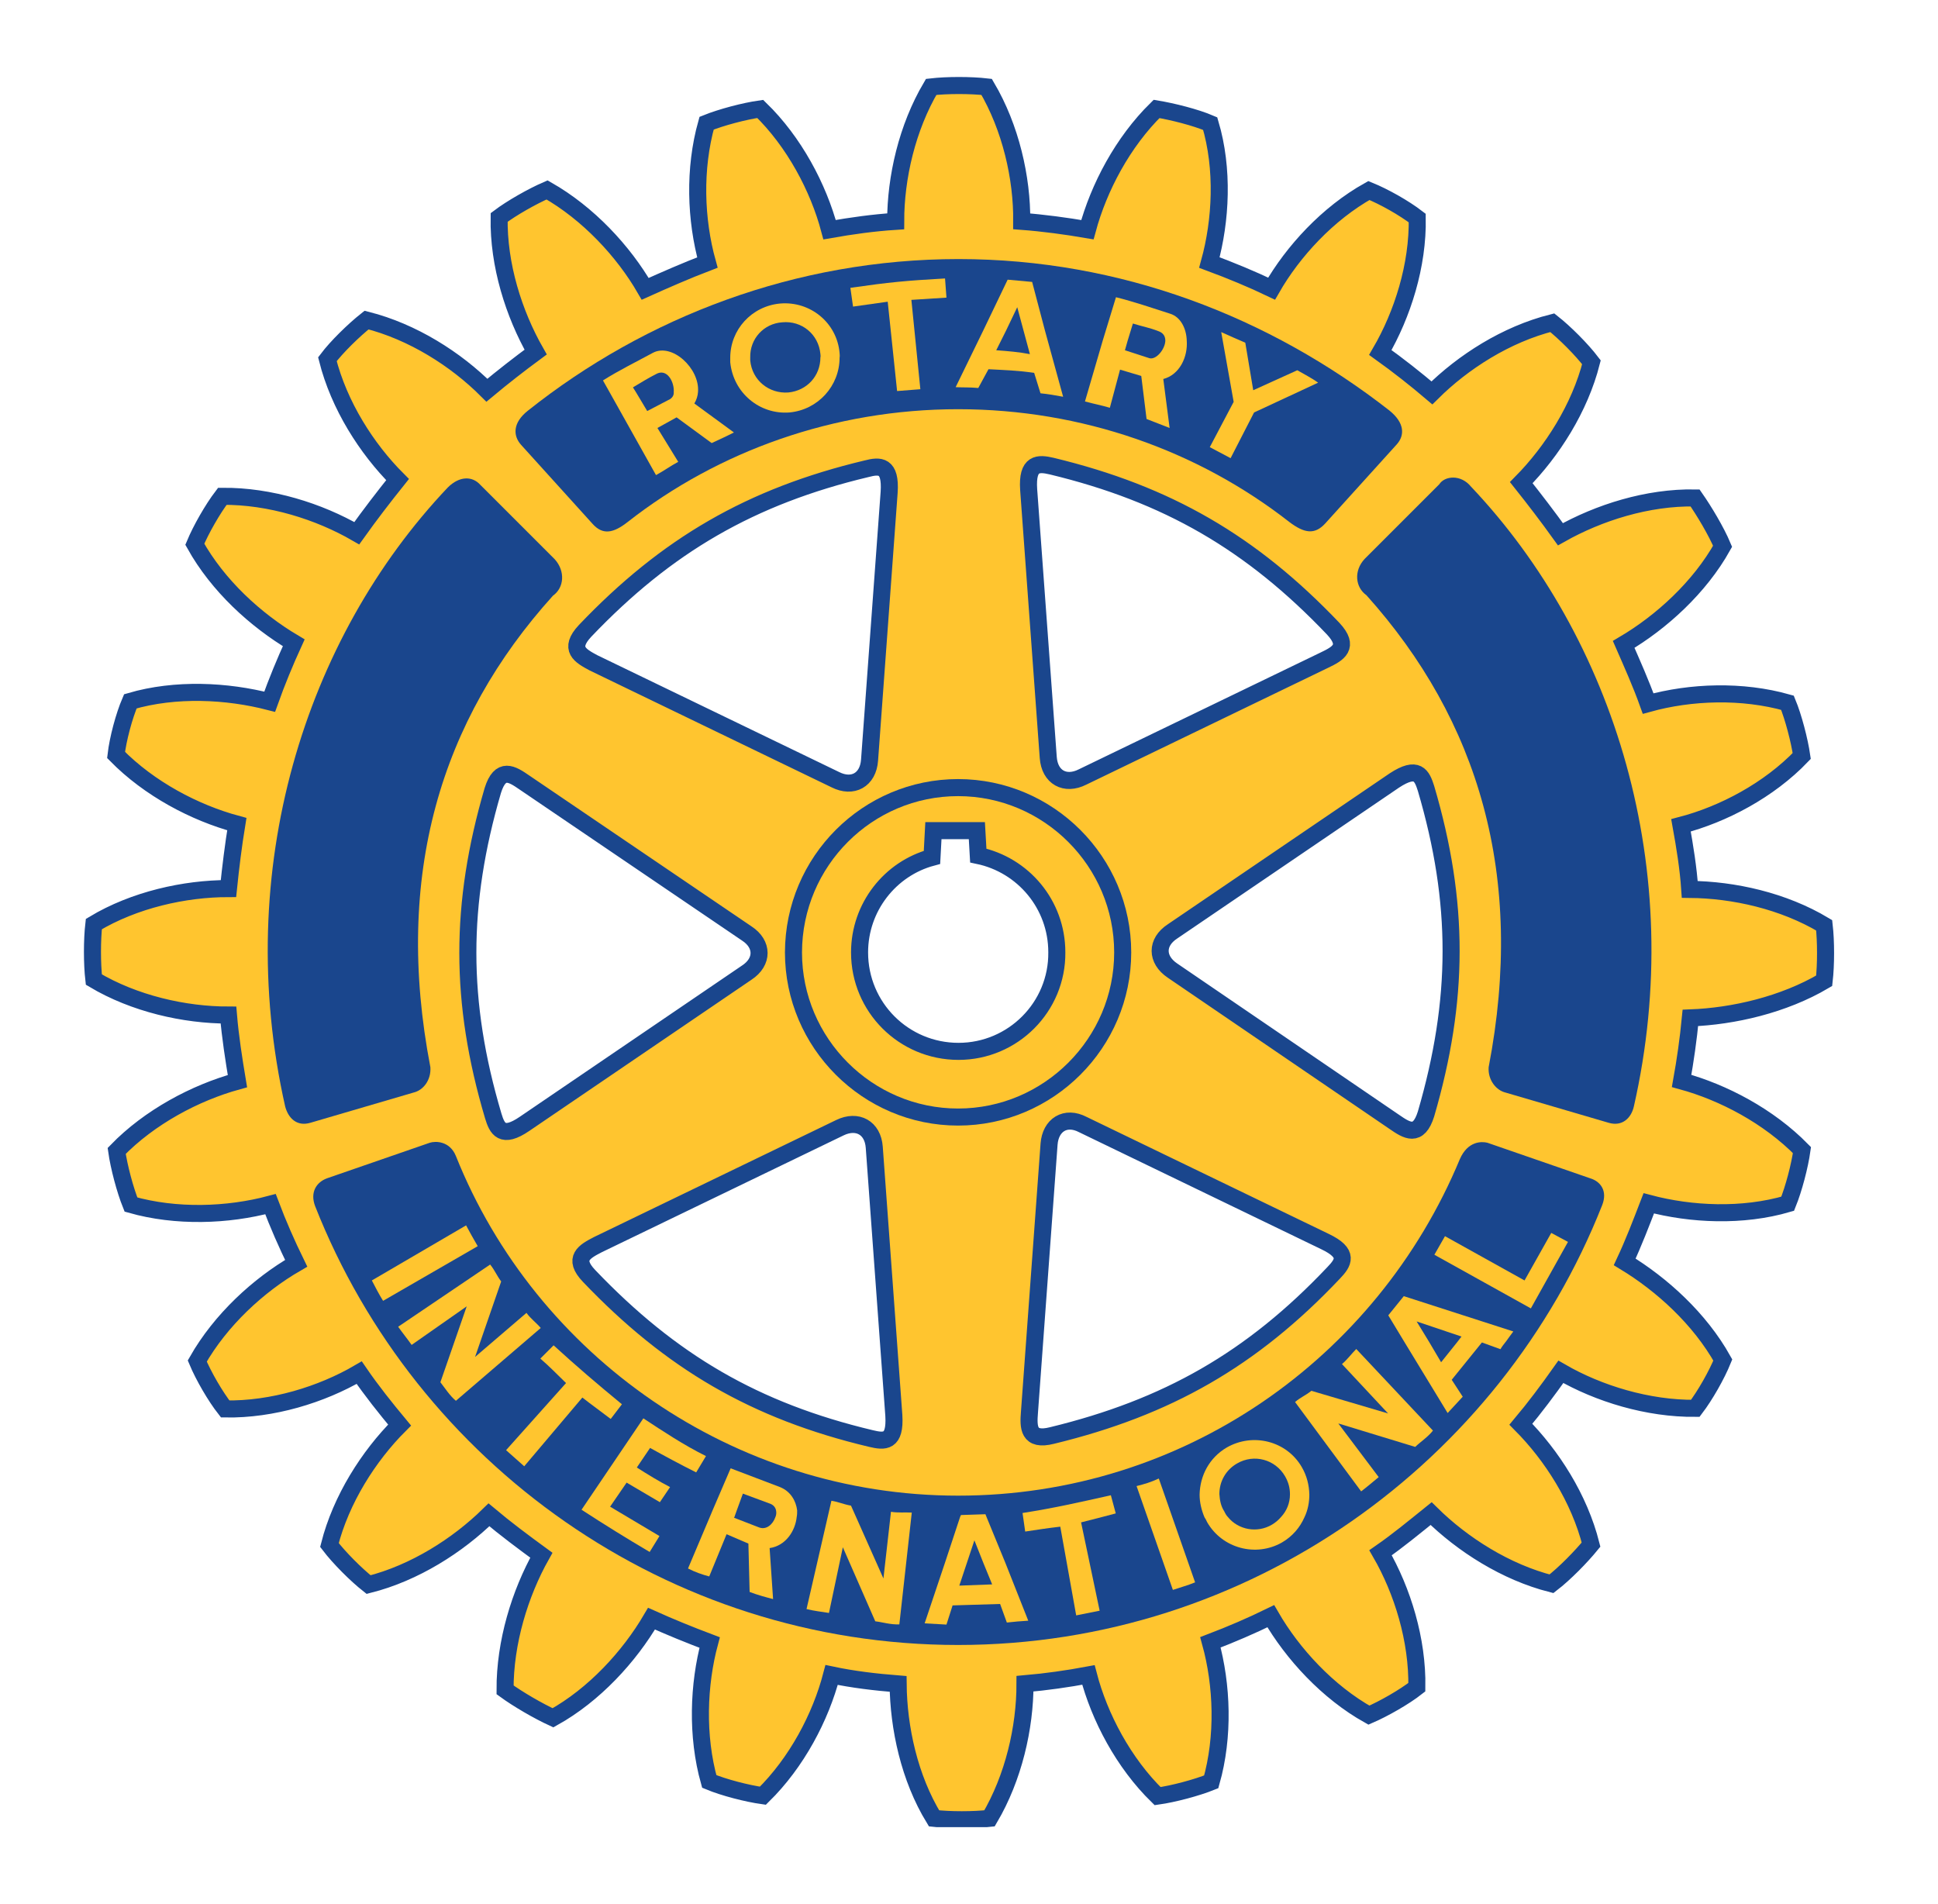 <?xml version="1.0" encoding="UTF-8"?> <svg xmlns="http://www.w3.org/2000/svg" xmlns:xlink="http://www.w3.org/1999/xlink" version="1.1" id="Layer_1" x="0px" y="0px" viewBox="0 0 95.01 93.33" style="enable-background:new 0 0 95.01 93.33;" xml:space="preserve"> <style type="text/css"> .st0{clip-path:url(#SVGID_2_);fill:#FFC52F;} .st1{clip-path:url(#SVGID_4_);fill:none;stroke:#1A468D;stroke-width:0.836;} .st2{clip-path:url(#SVGID_6_);fill:#1A468D;} .st3{clip-path:url(#SVGID_8_);fill:#1A468D;} .st4{clip-path:url(#SVGID_10_);fill:#1A468D;} .st5{clip-path:url(#SVGID_12_);fill:#1A468D;} .st6{clip-path:url(#SVGID_14_);fill:none;stroke:#1A468D;stroke-width:0.836;} .st7{clip-path:url(#SVGID_16_);fill:#FFC52F;} .st8{clip-path:url(#SVGID_18_);fill:#FFC52F;} .st9{clip-path:url(#SVGID_20_);fill:#FFC52F;} .st10{clip-path:url(#SVGID_22_);fill:#FFC52F;} .st11{clip-path:url(#SVGID_24_);fill:#FFC52F;} .st12{clip-path:url(#SVGID_26_);fill:#FFC52F;} .st13{clip-path:url(#SVGID_28_);fill:#FFC52F;} .st14{fill:#FFC52F;} .st15{clip-path:url(#SVGID_30_);fill:#FFC52F;} .st16{clip-path:url(#SVGID_32_);fill:#FFC52F;} .st17{clip-path:url(#SVGID_34_);fill:#FFC52F;} .st18{clip-path:url(#SVGID_36_);fill:#FFC52F;} .st19{clip-path:url(#SVGID_38_);fill:#FFC52F;} .st20{clip-path:url(#SVGID_40_);fill:#FFC52F;} .st21{clip-path:url(#SVGID_42_);fill:#FFC52F;} .st22{clip-path:url(#SVGID_44_);fill:#FFC52F;} .st23{clip-path:url(#SVGID_46_);fill:#FFC52F;} .st24{clip-path:url(#SVGID_48_);fill:#FFC52F;} .st25{clip-path:url(#SVGID_50_);fill:#FFC52F;} </style> <g> <g> <defs> <rect id="SVGID_1_" x="4.1" y="3.76" width="307.16" height="85.81"></rect> </defs> <clipPath id="SVGID_2_"> <use xlink:href="#SVGID_1_" style="overflow:visible;"></use> </clipPath> <path class="st0" d="M69.91,54.61c-0.37,1.18-0.94,0.81-1.55,0.39l-10.88-7.42c-0.8-0.54-0.81-1.39,0-1.92l10.88-7.4 c1.13-0.74,1.35-0.24,1.55,0.39C71.56,44.25,71.54,49.02,69.91,54.61 M65.38,62.4c-4.01,4.24-8.16,6.6-13.8,7.97 c-1.18,0.3-1.17-0.41-1.11-1.15l0.96-13.13c0.07-0.94,0.8-1.41,1.66-0.96l11.86,5.73C66.17,61.44,65.86,61.9,65.38,62.4 M46.99,51.54c-2.68,0-4.85-2.16-4.85-4.85c0-2.22,1.5-4.11,3.55-4.66l0.07-1.31h2.13l0.07,1.22c2.2,0.46,3.85,2.4,3.85,4.74 C51.84,49.36,49.66,51.54,46.99,51.54 M42.7,70.52c-5.68-1.35-9.8-3.76-13.82-7.97c-0.83-0.87-0.22-1.2,0.44-1.54l11.86-5.73 c0.85-0.41,1.61,0,1.68,0.96l0.96,13.15C43.9,70.72,43.37,70.68,42.7,70.52 M25.72,55.09c-1.11,0.76-1.35,0.24-1.54-0.39 c-1.66-5.59-1.65-10.38-0.02-15.95c0.37-1.18,0.94-0.81,1.55-0.39l10.9,7.4c0.8,0.52,0.81,1.39,0,1.92L25.72,55.09z M28.68,30.93 c4-4.2,8.14-6.6,13.8-7.95c0.65-0.17,1.2-0.2,1.11,1.15l-0.96,13.13c-0.07,0.98-0.83,1.39-1.68,0.96l-11.86-5.73 C28.46,32.15,27.85,31.82,28.68,30.93 M51.56,22.85c5.68,1.37,9.8,3.77,13.8,7.97c0.83,0.89,0.24,1.22-0.43,1.54l-11.86,5.73 c-0.85,0.43-1.61,0.02-1.68-0.96L50.43,24C50.34,22.66,50.91,22.7,51.56,22.85 M89.43,48.08c0.09-0.78,0.09-1.94,0-2.72 c-2-1.2-4.44-1.74-6.59-1.76c-0.07-1.04-0.24-2.09-0.43-3.14c2.07-0.54,4.31-1.72,5.92-3.4c-0.11-0.76-0.41-1.91-0.7-2.61 c-2.22-0.63-4.74-0.54-6.83,0.04c-0.35-0.98-0.78-1.94-1.2-2.9c1.85-1.09,3.72-2.79,4.85-4.81c-0.31-0.74-0.91-1.74-1.35-2.37 c-2.33-0.04-4.72,0.72-6.6,1.78c-0.61-0.85-1.26-1.7-1.92-2.53c1.52-1.54,2.87-3.66,3.44-5.9c-0.48-0.63-1.31-1.46-1.92-1.94 c-2.26,0.57-4.37,1.92-5.9,3.44c-0.8-0.68-1.65-1.35-2.53-1.98c1.09-1.87,1.85-4.27,1.81-6.59c-0.65-0.5-1.63-1.05-2.37-1.35 c-2.02,1.13-3.72,2.98-4.77,4.81c-0.96-0.46-2-0.89-3.05-1.28c0.57-2.07,0.7-4.59,0.04-6.81c-0.72-0.31-1.85-0.59-2.63-0.72 c-1.66,1.63-2.83,3.85-3.39,5.92c-1.05-0.18-2.16-0.33-3.22-0.41c0.02-2.13-0.54-4.59-1.72-6.59c-0.78-0.09-1.94-0.09-2.72,0 c-1.18,2-1.74,4.44-1.74,6.59c-1.09,0.07-2.16,0.22-3.24,0.41c-0.55-2.07-1.74-4.31-3.4-5.92c-0.78,0.11-1.91,0.41-2.63,0.7 c-0.63,2.24-0.54,4.74,0.04,6.83c-1.02,0.39-2.07,0.85-3.05,1.29c-1.07-1.85-2.79-3.7-4.81-4.85c-0.72,0.31-1.74,0.89-2.35,1.35 c-0.04,2.33,0.72,4.72,1.79,6.6c-0.8,0.59-1.61,1.22-2.39,1.87c-1.52-1.52-3.64-2.87-5.9-3.44c-0.63,0.5-1.46,1.31-1.92,1.92 c0.57,2.26,1.92,4.38,3.44,5.9c-0.68,0.85-1.35,1.72-2,2.63c-1.85-1.07-4.25-1.83-6.59-1.81c-0.48,0.63-1.05,1.63-1.35,2.35 c1.13,2.03,2.98,3.72,4.85,4.83c-0.43,0.94-0.83,1.91-1.18,2.89c-2.09-0.54-4.61-0.67-6.83-0.02c-0.31,0.72-0.61,1.85-0.7,2.63 c1.63,1.66,3.85,2.83,5.92,3.39c-0.17,1.04-0.3,2.09-0.41,3.16c-2.15,0-4.62,0.55-6.6,1.74c-0.09,0.78-0.09,1.94,0,2.72 c1.98,1.18,4.44,1.74,6.6,1.74c0.09,1.07,0.26,2.16,0.44,3.24c-2.07,0.57-4.31,1.76-5.92,3.42c0.11,0.78,0.41,1.91,0.7,2.63 c2.22,0.63,4.74,0.54,6.84-0.02c0.37,0.98,0.8,1.96,1.26,2.9c-1.85,1.07-3.7,2.77-4.85,4.79c0.31,0.74,0.89,1.74,1.37,2.35 c2.31,0.04,4.72-0.7,6.57-1.78c0.61,0.89,1.29,1.74,1.98,2.57c-1.52,1.52-2.87,3.64-3.44,5.88c0.48,0.63,1.31,1.46,1.92,1.94 c2.26-0.57,4.37-1.92,5.9-3.42c0.81,0.68,1.68,1.33,2.57,1.98c-1.05,1.87-1.79,4.27-1.78,6.6c0.63,0.46,1.63,1.04,2.35,1.37 c2.03-1.13,3.74-3,4.83-4.86c0.91,0.41,1.87,0.8,2.85,1.17c-0.55,2.05-0.65,4.57-0.02,6.81c0.72,0.3,1.85,0.59,2.63,0.7 c1.66-1.63,2.83-3.85,3.37-5.92c1.04,0.22,2.13,0.35,3.26,0.44c0.02,2.15,0.55,4.61,1.76,6.59c0.78,0.09,1.94,0.09,2.72,0 c1.18-2,1.74-4.44,1.74-6.6c1.04-0.09,2.09-0.24,3.11-0.43c0.54,2.07,1.72,4.31,3.39,5.94c0.78-0.11,1.91-0.41,2.63-0.7 c0.63-2.22,0.54-4.74-0.04-6.84c1.02-0.39,2-0.81,2.96-1.28c1.07,1.85,2.79,3.72,4.81,4.85c0.72-0.31,1.74-0.89,2.35-1.37 c0.04-2.31-0.7-4.72-1.78-6.59c0.85-0.59,1.66-1.26,2.48-1.92c1.54,1.52,3.66,2.87,5.9,3.44c0.65-0.5,1.46-1.33,1.94-1.92 c-0.57-2.26-1.92-4.37-3.44-5.9c0.68-0.81,1.33-1.68,1.96-2.57c1.85,1.07,4.27,1.81,6.59,1.79c0.48-0.63,1.05-1.63,1.35-2.37 c-1.13-2.02-2.98-3.7-4.81-4.81c0.44-0.94,0.81-1.91,1.18-2.87c2.07,0.55,4.59,0.67,6.81,0.02c0.3-0.74,0.59-1.85,0.7-2.63 c-1.63-1.66-3.85-2.83-5.9-3.39c0.18-1,0.33-2.05,0.43-3.09C84.97,49.82,87.43,49.26,89.43,48.08"></path> </g> <g> <defs> <rect id="SVGID_3_" x="4.1" y="3.76" width="307.16" height="85.81"></rect> </defs> <clipPath id="SVGID_4_"> <use xlink:href="#SVGID_3_" style="overflow:visible;"></use> </clipPath> <path class="st1" d="M69.91,54.61c-0.37,1.18-0.94,0.81-1.55,0.39l-10.88-7.42c-0.8-0.54-0.81-1.39,0-1.92l10.88-7.4 c1.13-0.74,1.35-0.24,1.55,0.39C71.56,44.25,71.54,49.02,69.91,54.61z M65.38,62.4c-4.01,4.24-8.16,6.6-13.8,7.97 c-1.18,0.3-1.17-0.41-1.11-1.15l0.96-13.13c0.07-0.94,0.8-1.41,1.66-0.96l11.86,5.73C66.17,61.44,65.86,61.9,65.38,62.4z M46.99,51.54c-2.68,0-4.85-2.16-4.85-4.85c0-2.22,1.5-4.11,3.55-4.66l0.07-1.31h2.13l0.07,1.22c2.2,0.46,3.85,2.4,3.85,4.74 C51.84,49.36,49.66,51.54,46.99,51.54z M42.7,70.52c-5.68-1.35-9.8-3.76-13.82-7.97c-0.83-0.87-0.22-1.2,0.44-1.54l11.86-5.73 c0.85-0.41,1.61,0,1.68,0.96l0.96,13.15C43.9,70.72,43.37,70.68,42.7,70.52z M25.72,55.09c-1.11,0.76-1.35,0.24-1.54-0.39 c-1.66-5.59-1.65-10.38-0.02-15.95c0.37-1.18,0.94-0.81,1.55-0.39l10.9,7.4c0.8,0.52,0.81,1.39,0,1.92L25.72,55.09z M28.68,30.93 c4-4.2,8.14-6.6,13.8-7.95c0.65-0.17,1.2-0.2,1.11,1.15l-0.96,13.13c-0.07,0.98-0.83,1.39-1.68,0.96l-11.86-5.73 C28.46,32.15,27.85,31.82,28.68,30.93z M51.56,22.85c5.68,1.37,9.8,3.77,13.8,7.97c0.83,0.89,0.24,1.22-0.43,1.54l-11.86,5.73 c-0.85,0.43-1.61,0.02-1.68-0.96L50.43,24C50.34,22.66,50.91,22.7,51.56,22.85z M89.43,48.08c0.09-0.78,0.09-1.94,0-2.72 c-2-1.2-4.44-1.74-6.59-1.76c-0.07-1.04-0.24-2.09-0.43-3.14c2.07-0.54,4.31-1.72,5.92-3.4c-0.11-0.76-0.41-1.91-0.7-2.61 c-2.22-0.63-4.74-0.54-6.83,0.04c-0.35-0.98-0.78-1.94-1.2-2.9c1.85-1.09,3.72-2.79,4.85-4.81c-0.31-0.74-0.91-1.74-1.35-2.37 c-2.33-0.04-4.72,0.72-6.6,1.78c-0.61-0.85-1.26-1.7-1.92-2.53c1.52-1.54,2.87-3.66,3.44-5.9c-0.48-0.63-1.31-1.46-1.92-1.94 c-2.26,0.57-4.37,1.92-5.9,3.44c-0.8-0.68-1.65-1.35-2.53-1.98c1.09-1.87,1.85-4.27,1.81-6.59c-0.65-0.5-1.63-1.05-2.37-1.35 c-2.02,1.13-3.72,2.98-4.77,4.81c-0.96-0.46-2-0.89-3.05-1.28c0.57-2.07,0.7-4.59,0.04-6.81c-0.72-0.31-1.85-0.59-2.63-0.72 c-1.66,1.63-2.83,3.85-3.39,5.92c-1.05-0.18-2.16-0.33-3.22-0.41c0.02-2.13-0.54-4.59-1.72-6.59c-0.78-0.09-1.94-0.09-2.72,0 c-1.18,2-1.74,4.44-1.74,6.59c-1.09,0.07-2.16,0.22-3.24,0.41c-0.55-2.07-1.74-4.31-3.4-5.92c-0.78,0.11-1.91,0.41-2.63,0.7 c-0.63,2.24-0.54,4.74,0.04,6.83c-1.02,0.39-2.07,0.85-3.05,1.29c-1.07-1.85-2.79-3.7-4.81-4.85c-0.72,0.31-1.74,0.89-2.35,1.35 c-0.04,2.33,0.72,4.72,1.79,6.6c-0.8,0.59-1.61,1.22-2.39,1.87c-1.52-1.52-3.64-2.87-5.9-3.44c-0.63,0.5-1.46,1.31-1.92,1.92 c0.57,2.26,1.92,4.38,3.44,5.9c-0.68,0.85-1.35,1.72-2,2.63c-1.85-1.07-4.25-1.83-6.59-1.81c-0.48,0.63-1.05,1.63-1.35,2.35 c1.13,2.03,2.98,3.72,4.85,4.83c-0.43,0.94-0.83,1.91-1.18,2.89c-2.09-0.54-4.61-0.67-6.83-0.02c-0.31,0.72-0.61,1.85-0.7,2.63 c1.63,1.66,3.85,2.83,5.92,3.39c-0.17,1.04-0.3,2.09-0.41,3.16c-2.15,0-4.62,0.55-6.6,1.74c-0.09,0.78-0.09,1.94,0,2.72 c1.98,1.18,4.44,1.74,6.6,1.74c0.09,1.07,0.26,2.16,0.44,3.24c-2.07,0.57-4.31,1.76-5.92,3.42c0.11,0.78,0.41,1.91,0.7,2.63 c2.22,0.63,4.74,0.54,6.84-0.02c0.37,0.98,0.8,1.96,1.26,2.9c-1.85,1.07-3.7,2.77-4.85,4.79c0.31,0.74,0.89,1.74,1.37,2.35 c2.31,0.04,4.72-0.7,6.57-1.78c0.61,0.89,1.29,1.74,1.98,2.57c-1.52,1.52-2.87,3.64-3.44,5.88c0.48,0.63,1.31,1.46,1.92,1.94 c2.26-0.57,4.37-1.92,5.9-3.42c0.81,0.68,1.68,1.33,2.57,1.98c-1.05,1.87-1.79,4.27-1.78,6.6c0.63,0.46,1.63,1.04,2.35,1.37 c2.03-1.13,3.74-3,4.83-4.86c0.91,0.41,1.87,0.8,2.85,1.17c-0.55,2.05-0.65,4.57-0.02,6.81c0.72,0.3,1.85,0.59,2.63,0.7 c1.66-1.63,2.83-3.85,3.37-5.92c1.04,0.22,2.13,0.35,3.26,0.44c0.02,2.15,0.55,4.61,1.76,6.59c0.78,0.09,1.94,0.09,2.72,0 c1.18-2,1.74-4.44,1.74-6.6c1.04-0.09,2.09-0.24,3.11-0.43c0.54,2.07,1.72,4.31,3.39,5.94c0.78-0.11,1.91-0.41,2.63-0.7 c0.63-2.22,0.54-4.74-0.04-6.84c1.02-0.39,2-0.81,2.96-1.28c1.07,1.85,2.79,3.72,4.81,4.85c0.72-0.31,1.74-0.89,2.35-1.37 c0.04-2.31-0.7-4.72-1.78-6.59c0.85-0.59,1.66-1.26,2.48-1.92c1.54,1.52,3.66,2.87,5.9,3.44c0.65-0.5,1.46-1.33,1.94-1.92 c-0.57-2.26-1.92-4.37-3.44-5.9c0.68-0.81,1.33-1.68,1.96-2.57c1.85,1.07,4.27,1.81,6.59,1.79c0.48-0.63,1.05-1.63,1.35-2.37 c-1.13-2.02-2.98-3.7-4.81-4.81c0.44-0.94,0.81-1.91,1.18-2.87c2.07,0.55,4.59,0.67,6.81,0.02c0.3-0.74,0.59-1.85,0.7-2.63 c-1.63-1.66-3.85-2.83-5.9-3.39c0.18-1,0.33-2.05,0.43-3.09C84.97,49.82,87.43,49.26,89.43,48.08z"></path> </g> <g> <defs> <rect id="SVGID_5_" x="4.1" y="3.76" width="307.16" height="85.81"></rect> </defs> <clipPath id="SVGID_6_"> <use xlink:href="#SVGID_5_" style="overflow:visible;"></use> </clipPath> <path class="st2" d="M78.55,59.07c-4.98,12.62-17.31,21.57-31.58,21.57s-26.56-8.92-31.52-21.51c-0.26-0.68,0.06-1.18,0.59-1.37 l5.03-1.74c0.28-0.09,0.98-0.09,1.28,0.65c3.92,9.8,13.6,16.65,24.62,16.65s20.53-6.71,24.6-16.5c0.39-0.89,1.07-0.87,1.35-0.8 l5.03,1.74C78.49,57.92,78.81,58.4,78.55,59.07"></path> </g> <g> <defs> <rect id="SVGID_7_" x="4.1" y="3.76" width="307.16" height="85.81"></rect> </defs> <clipPath id="SVGID_8_"> <use xlink:href="#SVGID_7_" style="overflow:visible;"></use> </clipPath> <path class="st3" d="M72.11,23.85c7.03,7.42,10.62,18.81,7.99,30.39c-0.13,0.57-0.57,1-1.24,0.8l-5.05-1.48 c-0.46-0.11-0.87-0.61-0.83-1.24c1.81-9.4-0.5-17.02-5.99-23.14c-0.55-0.39-0.63-1.2-0.09-1.78l3.66-3.66 C70.82,23.33,71.61,23.24,72.11,23.85"></path> </g> <g> <defs> <rect id="SVGID_9_" x="4.1" y="3.76" width="307.16" height="85.81"></rect> </defs> <clipPath id="SVGID_10_"> <use xlink:href="#SVGID_9_" style="overflow:visible;"></use> </clipPath> <path class="st4" d="M63.21,25.59c-4.48-3.5-10.16-5.53-16.24-5.53s-11.76,2.05-16.2,5.53c-0.7,0.55-1.22,0.65-1.72,0.09 l-3.51-3.88c-0.39-0.44-0.41-1.07,0.33-1.66c5.79-4.61,13.17-7.44,21.12-7.44s15.24,2.83,21.12,7.42 c0.76,0.61,0.76,1.22,0.37,1.66l-3.51,3.88C64.45,26.23,63.94,26.14,63.21,25.59"></path> </g> <g> <defs> <rect id="SVGID_11_" x="4.1" y="3.76" width="307.16" height="85.81"></rect> </defs> <clipPath id="SVGID_12_"> <use xlink:href="#SVGID_11_" style="overflow:visible;"></use> </clipPath> <path class="st5" d="M21.95,23.9c-7.01,7.4-10.58,18.76-7.97,30.34c0.15,0.57,0.57,1,1.24,0.8l5.05-1.48 c0.48-0.11,0.87-0.61,0.83-1.24c-1.81-9.4,0.5-17.02,6.01-23.12c0.55-0.39,0.61-1.2,0.09-1.78l-3.66-3.66 C23.15,23.33,22.52,23.33,21.95,23.9"></path> </g> <g> <defs> <rect id="SVGID_13_" x="4.1" y="3.76" width="307.16" height="85.81"></rect> </defs> <clipPath id="SVGID_14_"> <use xlink:href="#SVGID_13_" style="overflow:visible;"></use> </clipPath> <path class="st6" d="M46.97,38.61c4.44,0,8.07,3.63,8.07,8.08c0,4.44-3.63,8.07-8.07,8.07s-8.07-3.63-8.07-8.07 C38.91,42.22,42.53,38.61,46.97,38.61z"></path> </g> <g> <defs> <rect id="SVGID_15_" x="4.1" y="3.76" width="307.16" height="85.81"></rect> </defs> <clipPath id="SVGID_16_"> <use xlink:href="#SVGID_15_" style="overflow:visible;"></use> </clipPath> <path class="st7" d="M62.36,74.74c-0.72,0.43-1.65,0.26-2.16-0.37c-0.07-0.07-0.13-0.17-0.18-0.28c-0.17-0.26-0.22-0.55-0.24-0.85 c0-0.61,0.31-1.18,0.87-1.5c0.83-0.48,1.87-0.2,2.35,0.63c0.17,0.3,0.24,0.57,0.24,0.89c0,0.41-0.15,0.8-0.44,1.11 C62.68,74.51,62.53,74.64,62.36,74.74 M63.82,71.92c-0.74-1.28-2.39-1.7-3.68-0.96c-0.85,0.5-1.31,1.37-1.33,2.31 c0,0.37,0.09,0.76,0.24,1.11c0.06,0.09,0.09,0.15,0.13,0.24c0.74,1.29,2.39,1.72,3.66,1c0.52-0.3,0.89-0.74,1.11-1.24 c0.17-0.35,0.24-0.74,0.24-1.11C64.18,72.81,64.07,72.35,63.82,71.92"></path> </g> <g> <defs> <rect id="SVGID_17_" x="4.1" y="3.76" width="307.16" height="85.81"></rect> </defs> <clipPath id="SVGID_18_"> <use xlink:href="#SVGID_17_" style="overflow:visible;"></use> </clipPath> <path class="st8" d="M18.23,62.77l4.62-2.7c0.2,0.37,0.33,0.61,0.57,1.02l-4.64,2.68C18.58,63.45,18.39,63.08,18.23,62.77"></path> </g> <g> <defs> <rect id="SVGID_19_" x="4.1" y="3.76" width="307.16" height="85.81"></rect> </defs> <clipPath id="SVGID_20_"> <use xlink:href="#SVGID_19_" style="overflow:visible;"></use> </clipPath> <path class="st9" d="M57.5,77.94l-1.78-5.09c0.43-0.11,0.67-0.18,1.09-0.37l1.78,5.09C58.26,77.71,57.85,77.82,57.5,77.94"></path> </g> <g> <defs> <rect id="SVGID_21_" x="4.1" y="3.76" width="307.16" height="85.81"></rect> </defs> <clipPath id="SVGID_22_"> <use xlink:href="#SVGID_21_" style="overflow:visible;"></use> </clipPath> <path class="st10" d="M24.81,71.09l2.94-3.29c-0.44-0.43-0.81-0.81-1.26-1.2l0.65-0.65c1.15,1.05,2.11,1.87,3.35,2.89l-0.55,0.72 c-0.48-0.37-0.92-0.68-1.39-1.05l-2.85,3.37L24.81,71.09z"></path> </g> <g> <defs> <rect id="SVGID_23_" x="4.1" y="3.76" width="307.16" height="85.81"></rect> </defs> <clipPath id="SVGID_24_"> <use xlink:href="#SVGID_23_" style="overflow:visible;"></use> </clipPath> <path class="st11" d="M52.76,79.19l-0.78-4.35c-0.61,0.07-1.13,0.15-1.72,0.24l-0.13-0.91c1.54-0.24,2.77-0.52,4.33-0.87 l0.24,0.89c-0.57,0.15-1.13,0.3-1.7,0.44l0.91,4.33L52.76,79.19z"></path> </g> <g> <defs> <rect id="SVGID_25_" x="4.1" y="3.76" width="307.16" height="85.81"></rect> </defs> <clipPath id="SVGID_26_"> <use xlink:href="#SVGID_25_" style="overflow:visible;"></use> </clipPath> <path class="st12" d="M47.03,77.73l0.37-1.11l0.37-1.11l0.44,1.11l0.43,1.05L47.03,77.73z M49.29,76.62l-0.92-2.24l-0.06-0.15 l-1.2,0.04l-0.04,0.09l-0.74,2.24l-1,2.98c0.37,0.02,0.74,0.04,1.07,0.06l0.3-0.94l2.33-0.07l0.33,0.91 c0.35-0.04,0.7-0.07,1.05-0.09L49.29,76.62z"></path> </g> <g> <defs> <rect id="SVGID_27_" x="4.1" y="3.76" width="307.16" height="85.81"></rect> </defs> <clipPath id="SVGID_28_"> <use xlink:href="#SVGID_27_" style="overflow:visible;"></use> </clipPath> <path class="st13" d="M70.65,66.78l-0.59-1l-0.61-1l2.2,0.74l-0.2,0.26L70.65,66.78z M68.82,63.54l-0.76,0.94l0.78,1.29l2.13,3.5 c0.26-0.28,0.5-0.54,0.74-0.8l-0.54-0.83l1.48-1.83l0.91,0.33c0.07-0.13,0.18-0.26,0.28-0.39c0.11-0.15,0.22-0.31,0.35-0.48 L68.82,63.54z"></path> </g> </g> <polygon class="st14" points="74.74,62.77 70.84,60.6 70.32,61.51 75.05,64.14 76.87,60.88 76.05,60.44 "></polygon> <g> <g> <defs> <rect id="SVGID_29_" x="4.1" y="3.76" width="307.16" height="85.81"></rect> </defs> <clipPath id="SVGID_30_"> <use xlink:href="#SVGID_29_" style="overflow:visible;"></use> </clipPath> <path class="st15" d="M39.54,78.88l1.22-5.31c0.37,0.06,0.57,0.17,0.96,0.24l1.59,3.57l0.37-3.27c0.33,0.06,0.7,0.02,1.02,0.04 l-0.61,5.48c-0.43,0.02-0.83-0.11-1.18-0.15l-1.59-3.63l-0.68,3.22C40.26,79.01,39.91,78.97,39.54,78.88"></path> </g> <g> <defs> <rect id="SVGID_31_" x="4.1" y="3.76" width="307.16" height="85.81"></rect> </defs> <clipPath id="SVGID_32_"> <use xlink:href="#SVGID_31_" style="overflow:visible;"></use> </clipPath> <path class="st16" d="M66.73,73.11l-3.24-4.38c0.28-0.24,0.5-0.31,0.8-0.55l3.76,1.11l-2.26-2.42c0.26-0.22,0.48-0.52,0.7-0.74 l3.76,4c-0.24,0.31-0.61,0.55-0.87,0.8l-3.77-1.15l1.98,2.63C67.3,72.65,67.02,72.89,66.73,73.11"></path> </g> <g> <defs> <rect id="SVGID_33_" x="4.1" y="3.76" width="307.16" height="85.81"></rect> </defs> <clipPath id="SVGID_34_"> <use xlink:href="#SVGID_33_" style="overflow:visible;"></use> </clipPath> <path class="st17" d="M19.52,65.04l4.51-3.05c0.24,0.3,0.31,0.52,0.54,0.83l-1.28,3.7l2.52-2.16c0.2,0.28,0.5,0.5,0.7,0.74 l-4.16,3.57c-0.31-0.26-0.54-0.63-0.76-0.91l1.29-3.72l-2.7,1.89C19.97,65.63,19.73,65.34,19.52,65.04"></path> </g> <g> <defs> <rect id="SVGID_35_" x="4.1" y="3.76" width="307.16" height="85.81"></rect> </defs> <clipPath id="SVGID_36_"> <use xlink:href="#SVGID_35_" style="overflow:visible;"></use> </clipPath> <path class="st18" d="M37.22,74.88l-1.24-0.48L36,74.38l0.11-0.31l0.31-0.85l1.35,0.5c0.17,0.07,0.26,0.2,0.28,0.35 c0.02,0.11,0,0.22-0.04,0.31C37.89,74.72,37.58,75.01,37.22,74.88 M38.24,72.9l-2.42-0.92l-0.89,2.07l-0.13,0.31l-1.07,2.53 c0.35,0.18,0.7,0.3,1.04,0.39l0.85-2.07l1.07,0.46l0.06,2.37c0.39,0.15,0.8,0.26,1.15,0.35l-0.17-2.5 c0.78-0.11,1.26-0.83,1.33-1.54c0.02-0.09,0.02-0.2,0.02-0.31C39.02,73.57,38.76,73.11,38.24,72.9"></path> </g> <g> <defs> <rect id="SVGID_37_" x="4.1" y="3.76" width="307.16" height="85.81"></rect> </defs> <clipPath id="SVGID_38_"> <use xlink:href="#SVGID_37_" style="overflow:visible;"></use> </clipPath> <path class="st19" d="M28.51,74.01l3.03-4.48c0.96,0.63,1.98,1.31,3.07,1.85l-0.48,0.8c-0.78-0.39-1.54-0.8-2.26-1.2l-0.65,0.96 c0.55,0.35,1.09,0.68,1.63,0.96l-0.5,0.74l-1.63-0.96l-0.81,1.18l2.42,1.44l-0.48,0.78C30.73,75.42,29.68,74.77,28.51,74.01"></path> </g> <g> <defs> <rect id="SVGID_39_" x="4.1" y="3.76" width="307.16" height="85.81"></rect> </defs> <clipPath id="SVGID_40_"> <use xlink:href="#SVGID_39_" style="overflow:visible;"></use> </clipPath> <path class="st20" d="M38.65,19.24c-0.94,0.07-1.78-0.59-1.87-1.57v-0.15c-0.02-0.92,0.67-1.66,1.57-1.72 c0.96-0.09,1.78,0.59,1.87,1.55c0,0.06,0.02,0.11,0,0.17C40.22,18.43,39.56,19.15,38.65,19.24 M41.16,17.3 c-0.13-1.48-1.44-2.55-2.92-2.42c-1.39,0.13-2.44,1.28-2.44,2.66c0,0.07,0,0.15,0,0.22c0.15,1.5,1.44,2.57,2.9,2.46 c1.41-0.13,2.46-1.31,2.46-2.68C41.18,17.43,41.16,17.37,41.16,17.3"></path> </g> <g> <defs> <rect id="SVGID_41_" x="4.1" y="3.76" width="307.16" height="85.81"></rect> </defs> <clipPath id="SVGID_42_"> <use xlink:href="#SVGID_41_" style="overflow:visible;"></use> </clipPath> <path class="st21" d="M48.84,17.17l0.48-0.96l0.55-1.15l0.31,1.15l0.31,1.15C49.97,17.26,49.41,17.21,48.84,17.17 M51.23,16.21 l-0.63-2.39l-1.2-0.11l-1.2,2.5l-1.35,2.77c0.46,0.02,0.65,0,1.11,0.04l0.5-0.92c0.74,0.04,1.46,0.06,2.24,0.18l0.31,1 c0.39,0.04,0.68,0.09,1.11,0.17L51.23,16.21z"></path> </g> <g> <defs> <rect id="SVGID_43_" x="4.1" y="3.76" width="307.16" height="85.81"></rect> </defs> <clipPath id="SVGID_44_"> <use xlink:href="#SVGID_43_" style="overflow:visible;"></use> </clipPath> <path class="st22" d="M43.98,19.17l-0.46-4.38l-1.7,0.24l-0.13-0.92c1.94-0.28,2.72-0.35,4.64-0.46l0.07,0.94l-1.72,0.11 l0.44,4.38L43.98,19.17z"></path> </g> <g> <defs> <rect id="SVGID_45_" x="4.1" y="3.76" width="307.16" height="85.81"></rect> </defs> <clipPath id="SVGID_46_"> <use xlink:href="#SVGID_45_" style="overflow:visible;"></use> </clipPath> <path class="st23" d="M61.44,19.13l-0.39-2.33c-0.46-0.2-0.72-0.31-1.18-0.52l0.61,3.42l-1.17,2.22l1.02,0.54l1.15-2.24l3.14-1.46 c-0.33-0.24-0.68-0.41-1.02-0.61L61.44,19.13z"></path> </g> <g> <defs> <rect id="SVGID_47_" x="4.1" y="3.76" width="307.16" height="85.81"></rect> </defs> <clipPath id="SVGID_48_"> <use xlink:href="#SVGID_47_" style="overflow:visible;"></use> </clipPath> <path class="st24" d="M56.35,17.56l-1.2-0.39l0.13-0.46l0.26-0.85c0.48,0.15,0.8,0.2,1.24,0.37c0.26,0.09,0.35,0.26,0.35,0.48 C57.11,17.13,56.68,17.65,56.35,17.56 M58.18,16.69c-0.02-0.59-0.3-1.15-0.81-1.31c-0.87-0.28-1.78-0.59-2.66-0.81l-0.65,2.13 l-0.87,2.98c0.48,0.13,0.78,0.18,1.22,0.31l0.5-1.87l1.04,0.31l0.26,2.11c0.44,0.17,0.72,0.28,1.13,0.44l-0.31-2.4 C57.83,18.37,58.24,17.5,58.18,16.69"></path> </g> <g> <defs> <rect id="SVGID_49_" x="4.1" y="3.76" width="307.16" height="85.81"></rect> </defs> <clipPath id="SVGID_50_"> <use xlink:href="#SVGID_49_" style="overflow:visible;"></use> </clipPath> <path class="st25" d="M32.86,19.56l-1.13,0.59l-0.55-0.92l-0.15-0.24c0.44-0.26,0.7-0.43,1.13-0.65c0.54-0.31,0.91,0.39,0.87,0.89 C33.04,19.37,32.97,19.48,32.86,19.56 M34.89,21.72c0.43-0.2,0.72-0.33,1.09-0.52l-1.94-1.42c0.11-0.18,0.17-0.39,0.18-0.57 c0.09-1.15-1.28-2.42-2.22-1.91c-0.81,0.44-1.65,0.85-2.44,1.35l0.31,0.55l2.29,4.09c0.44-0.24,0.68-0.43,1.09-0.65l-1.02-1.66 l0.94-0.52L34.89,21.72z"></path> </g> </g> </svg> 